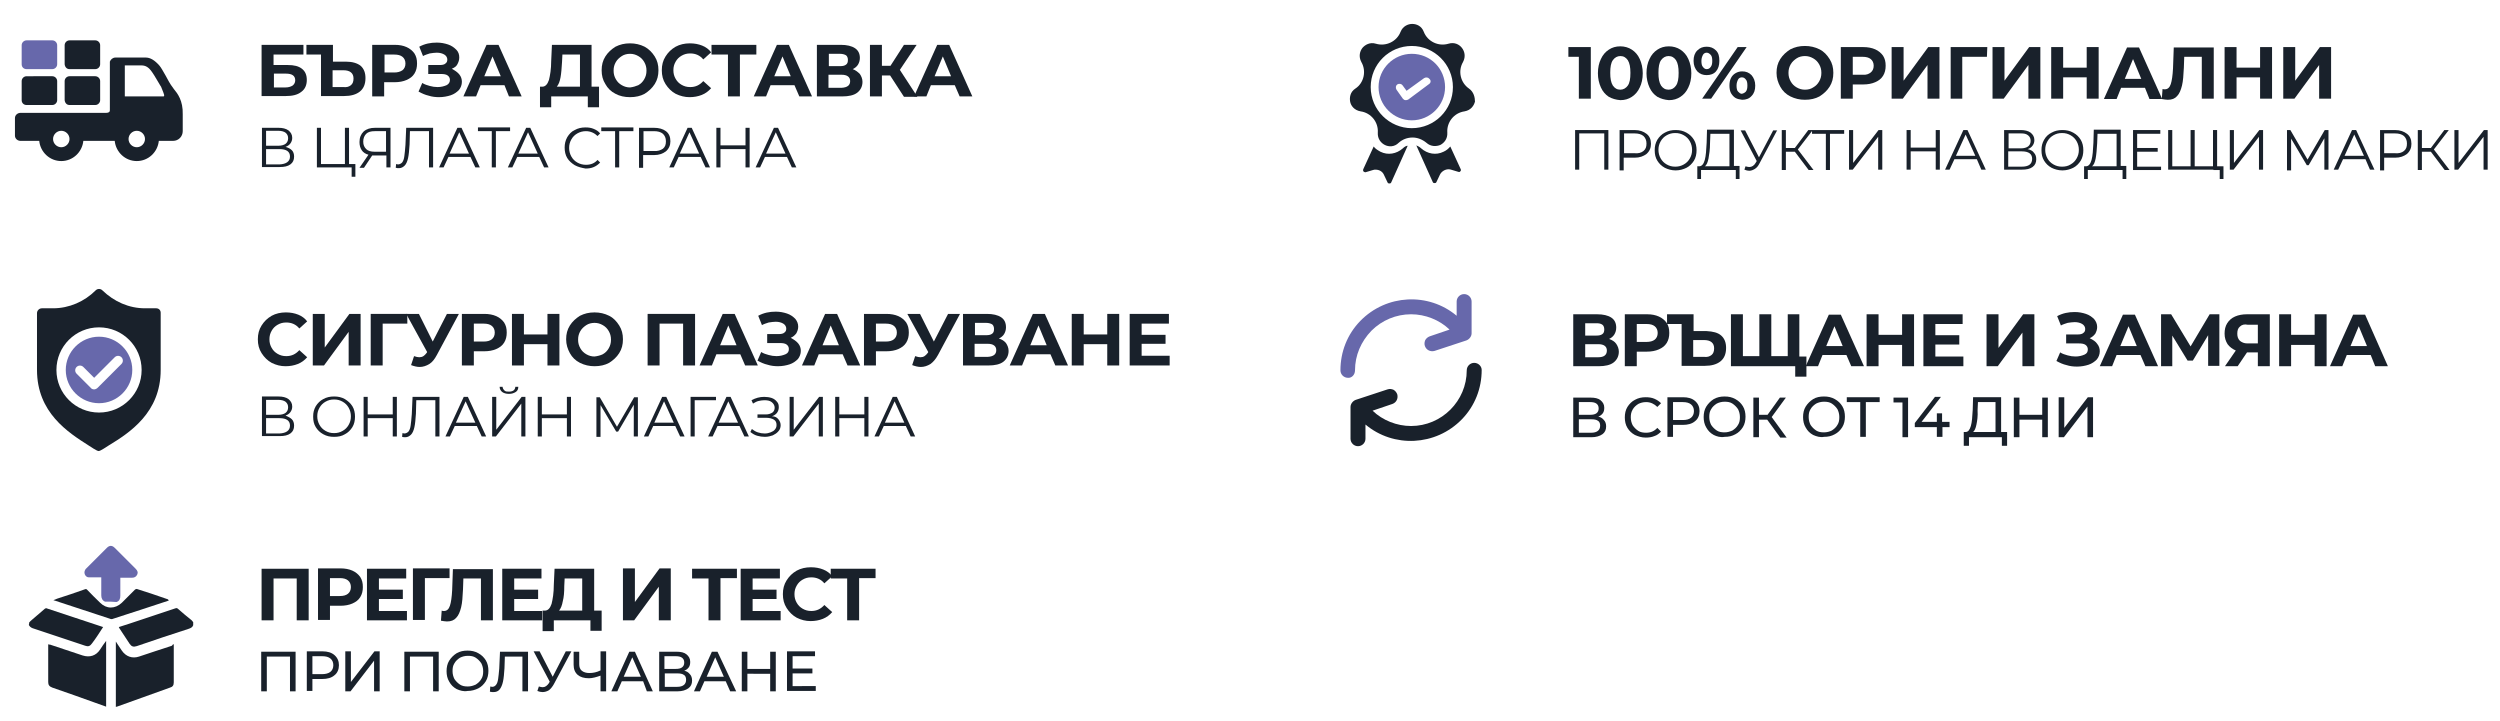 <?xml version="1.0" encoding="utf-8"?>
<!-- Generator: Adobe Illustrator 23.0.3, SVG Export Plug-In . SVG Version: 6.00 Build 0)  -->
<svg version="1.1" id="Layer_1" xmlns="http://www.w3.org/2000/svg" xmlns:xlink="http://www.w3.org/1999/xlink" x="0px" y="0px"
	 width="669px" height="193px" viewBox="0 0 669 193" style="enable-background:new 0 0 669 193;" xml:space="preserve">
<style type="text/css">
	.st0{fill:#19212B;}
	.st1{fill:#6768AB;}
</style>
<g>
	<g>
		<g>
			<g>
				<path class="st0" d="M425.7,12.6v13.8h-3.2V15.2h-2.8v-2.6H425.7z"/>
				<path class="st0" d="M430.5,25.9c-0.9-0.6-1.6-1.4-2.1-2.5c-0.5-1.1-0.8-2.4-0.8-3.8c0-1.5,0.3-2.8,0.8-3.8
					c0.5-1.1,1.2-1.9,2.1-2.5c0.9-0.6,1.9-0.9,3.1-0.9c1.1,0,2.2,0.3,3.1,0.9c0.9,0.6,1.6,1.4,2.1,2.5c0.5,1.1,0.8,2.4,0.8,3.8
					c0,1.5-0.3,2.8-0.8,3.8c-0.5,1.1-1.2,1.9-2.1,2.5c-0.9,0.6-1.9,0.9-3.1,0.9C432.4,26.7,431.4,26.4,430.5,25.9z M435.6,22.9
					c0.5-0.7,0.7-1.8,0.7-3.4c0-1.5-0.2-2.6-0.7-3.4c-0.5-0.7-1.1-1.1-2-1.1c-0.8,0-1.5,0.4-2,1.1c-0.5,0.7-0.7,1.8-0.7,3.4
					c0,1.5,0.2,2.6,0.7,3.4c0.5,0.7,1.1,1.1,2,1.1C434.4,24,435.1,23.6,435.6,22.9z"/>
				<path class="st0" d="M443.5,25.9c-0.9-0.6-1.6-1.4-2.1-2.5c-0.5-1.1-0.8-2.4-0.8-3.8c0-1.5,0.3-2.8,0.8-3.8
					c0.5-1.1,1.2-1.9,2.1-2.5c0.9-0.6,1.9-0.9,3.1-0.9c1.1,0,2.2,0.3,3.1,0.9c0.9,0.6,1.6,1.4,2.1,2.5c0.5,1.1,0.8,2.4,0.8,3.8
					c0,1.5-0.3,2.8-0.8,3.8c-0.5,1.1-1.2,1.9-2.1,2.5c-0.9,0.6-1.9,0.9-3.1,0.9C445.4,26.7,444.4,26.4,443.5,25.9z M448.5,22.9
					c0.5-0.7,0.7-1.8,0.7-3.4c0-1.5-0.2-2.6-0.7-3.4c-0.5-0.7-1.1-1.1-2-1.1c-0.8,0-1.5,0.4-2,1.1c-0.5,0.7-0.7,1.8-0.7,3.4
					c0,1.5,0.2,2.6,0.7,3.4c0.5,0.7,1.1,1.1,2,1.1C447.4,24,448,23.6,448.5,22.9z"/>
				<path class="st0" d="M454.2,19.1c-0.6-0.7-1-1.6-1-2.8s0.3-2.1,1-2.8s1.5-1,2.5-1c1,0,1.8,0.3,2.5,1s0.9,1.6,0.9,2.8
					s-0.3,2.1-0.9,2.8s-1.5,1-2.5,1C455.7,20.1,454.9,19.8,454.2,19.1z M457.8,17.9c0.3-0.4,0.4-0.9,0.4-1.6c0-0.7-0.1-1.3-0.4-1.6
					s-0.6-0.6-1.1-0.6c-0.4,0-0.8,0.2-1,0.6s-0.4,0.9-0.4,1.6s0.1,1.3,0.4,1.6c0.3,0.4,0.6,0.6,1,0.6
					C457.2,18.5,457.5,18.3,457.8,17.9z M465,12.6h2.4l-9.5,13.8h-2.4L465,12.6z M464.4,26.2c-0.5-0.3-0.9-0.8-1.2-1.3
					c-0.3-0.6-0.4-1.3-0.4-2s0.1-1.4,0.4-2c0.3-0.6,0.7-1,1.2-1.3c0.5-0.3,1.1-0.5,1.8-0.5c1,0,1.8,0.3,2.5,1c0.6,0.7,1,1.6,1,2.8
					s-0.3,2.1-1,2.8c-0.6,0.7-1.5,1-2.5,1C465.5,26.6,464.9,26.5,464.4,26.2z M467.2,24.5c0.3-0.4,0.4-0.9,0.4-1.6s-0.1-1.3-0.4-1.6
					c-0.3-0.4-0.6-0.6-1.1-0.6c-0.4,0-0.8,0.2-1,0.6s-0.4,0.9-0.4,1.6c0,0.7,0.1,1.3,0.4,1.6s0.6,0.6,1,0.6
					C466.6,25,466.9,24.8,467.2,24.5z"/>
				<path class="st0" d="M479.1,25.8c-1.2-0.6-2.1-1.5-2.7-2.6s-1-2.3-1-3.7c0-1.4,0.3-2.6,1-3.7c0.7-1.1,1.6-1.9,2.7-2.6
					c1.2-0.6,2.4-0.9,3.9-0.9c1.4,0,2.7,0.3,3.9,0.9s2,1.5,2.7,2.6c0.7,1.1,1,2.3,1,3.7c0,1.4-0.3,2.6-1,3.7
					c-0.7,1.1-1.6,1.9-2.7,2.6c-1.1,0.6-2.4,0.9-3.9,0.9C481.6,26.7,480.3,26.4,479.1,25.8z M485.2,23.4c0.7-0.4,1.2-0.9,1.6-1.6
					c0.4-0.7,0.6-1.4,0.6-2.3c0-0.9-0.2-1.6-0.6-2.3s-0.9-1.2-1.6-1.6s-1.4-0.6-2.2-0.6c-0.8,0-1.6,0.2-2.2,0.6s-1.2,0.9-1.6,1.6
					c-0.4,0.7-0.6,1.4-0.6,2.3c0,0.9,0.2,1.6,0.6,2.3c0.4,0.7,0.9,1.2,1.6,1.6s1.4,0.6,2.2,0.6C483.9,24,484.6,23.8,485.2,23.4z"/>
				<path class="st0" d="M501.8,13.2c0.9,0.4,1.6,1,2.1,1.7c0.5,0.8,0.7,1.6,0.7,2.7c0,1-0.2,1.9-0.7,2.7c-0.5,0.8-1.2,1.3-2.1,1.7
					c-0.9,0.4-2,0.6-3.2,0.6h-2.8v3.8h-3.2V12.6h6C499.8,12.6,500.9,12.8,501.8,13.2z M500.6,19.4c0.5-0.4,0.8-1,0.8-1.8
					c0-0.8-0.3-1.4-0.8-1.8c-0.5-0.4-1.2-0.6-2.2-0.6h-2.6v4.8h2.6C499.4,20.1,500.1,19.8,500.6,19.4z"/>
				<path class="st0" d="M506.2,12.6h3.2v9l6.6-9h3v13.8h-3.2v-9l-6.6,9h-3V12.6z"/>
				<path class="st0" d="M531.7,15.2h-6.6l0,11.2H522V12.6h9.8L531.7,15.2z"/>
				<path class="st0" d="M533.2,12.6h3.2v9l6.6-9h3v13.8h-3.2v-9l-6.6,9h-3V12.6z"/>
				<path class="st0" d="M561.6,12.6v13.8h-3.2v-5.7h-6.3v5.7h-3.2V12.6h3.2v5.5h6.3v-5.5H561.6z"/>
				<path class="st0" d="M574,23.5h-6.4l-1.2,3H563l6.2-13.8h3.2l6.2,13.8h-3.4L574,23.5z M573,21.1l-2.2-5.3l-2.2,5.3H573z"/>
				<path class="st0" d="M592.4,12.6v13.8h-3.2V15.2h-4.7l-0.1,2.9c-0.1,2-0.2,3.6-0.5,4.8c-0.3,1.2-0.7,2.2-1.3,2.8
					c-0.6,0.7-1.4,1-2.5,1c-0.4,0-1-0.1-1.6-0.2l0.2-2.7c0.2,0.1,0.4,0.1,0.6,0.1c0.8,0,1.3-0.5,1.6-1.4c0.3-0.9,0.5-2.3,0.6-4.2
					l0.2-5.6H592.4z"/>
				<path class="st0" d="M608,12.6v13.8h-3.2v-5.7h-6.3v5.7h-3.2V12.6h3.2v5.5h6.3v-5.5H608z"/>
				<path class="st0" d="M611,12.6h3.2v9l6.6-9h3v13.8h-3.2v-9l-6.6,9h-3V12.6z"/>
				<path class="st0" d="M430.4,34.8v10.6h-1.1v-9.7h-6.7v9.7h-1.1V34.8H430.4z"/>
				<path class="st0" d="M440.6,35.8c0.8,0.6,1.2,1.5,1.2,2.7c0,1.1-0.4,2-1.2,2.7c-0.8,0.6-1.8,1-3.2,1h-2.9v3.4h-1.1V34.8h4
					C438.8,34.8,439.8,35.2,440.6,35.8z M439.8,40.4c0.6-0.5,0.8-1.1,0.8-2c0-0.9-0.3-1.5-0.8-2c-0.6-0.5-1.4-0.7-2.4-0.7h-2.8v5.3
					h2.8C438.4,41.1,439.2,40.9,439.8,40.4z"/>
				<path class="st0" d="M445.5,44.9c-0.9-0.5-1.5-1.1-2-1.9c-0.5-0.8-0.7-1.7-0.7-2.8s0.2-1.9,0.7-2.8c0.5-0.8,1.2-1.5,2-1.9
					c0.9-0.5,1.8-0.7,2.9-0.7s2,0.2,2.9,0.7s1.5,1.1,2,1.9c0.5,0.8,0.7,1.8,0.7,2.8s-0.2,2-0.7,2.8c-0.5,0.8-1.2,1.5-2,1.9
					s-1.8,0.7-2.9,0.7S446.3,45.3,445.5,44.9z M450.6,44c0.7-0.4,1.2-0.9,1.6-1.6c0.4-0.7,0.6-1.4,0.6-2.3c0-0.8-0.2-1.6-0.6-2.3
					c-0.4-0.7-0.9-1.2-1.6-1.6c-0.7-0.4-1.4-0.6-2.3-0.6s-1.6,0.2-2.3,0.6c-0.7,0.4-1.2,0.9-1.6,1.6s-0.6,1.4-0.6,2.3
					c0,0.8,0.2,1.6,0.6,2.3s0.9,1.2,1.6,1.6c0.7,0.4,1.4,0.6,2.3,0.6S449.9,44.4,450.6,44z"/>
				<path class="st0" d="M465.5,44.5v3.4h-1v-2.4h-9.3l0,2.4h-1l0-3.4h0.5c0.7,0,1.2-0.6,1.5-1.7c0.3-1.1,0.4-2.6,0.5-4.6l0.1-3.5
					h7.2v9.7H465.5z M457.2,42.4c-0.2,1-0.5,1.8-1,2.1h6.6v-8.7h-5.1l-0.1,2.6C457.6,40,457.4,41.3,457.2,42.4z"/>
				<path class="st0" d="M475.6,34.8l-4.8,9c-0.3,0.6-0.7,1.1-1.2,1.4c-0.5,0.3-1,0.5-1.5,0.5c-0.4,0-0.8-0.1-1.3-0.3l0.3-0.9
					c0.4,0.1,0.7,0.2,1,0.2c0.7,0,1.3-0.4,1.7-1.1l0.3-0.5l-4.3-8.2h1.2l3.7,7.2l3.8-7.2H475.6z"/>
				<path class="st0" d="M480.3,40.6h-2.4v4.9h-1.1V34.8h1.1v4.8h2.4l3.6-4.8h1.2l-4,5.2l4.2,5.5h-1.3L480.3,40.6z"/>
				<path class="st0" d="M493.4,35.8h-3.7v9.7h-1.1v-9.7h-3.7v-1h8.6V35.8z"/>
				<path class="st0" d="M494.8,34.8h1.1v8.8l6.8-8.8h1v10.6h-1.1v-8.8l-6.8,8.8h-1V34.8z"/>
				<path class="st0" d="M519.1,34.8v10.6H518v-4.9h-6.7v4.9h-1.1V34.8h1.1v4.7h6.7v-4.7H519.1z"/>
				<path class="st0" d="M529,42.6H523l-1.3,2.8h-1.2l4.9-10.6h1.1l4.9,10.6h-1.2L529,42.6z M528.6,41.7L526,36l-2.6,5.7H528.6z"/>
				<path class="st0" d="M544.3,40.9c0.4,0.4,0.6,1,0.6,1.7c0,0.9-0.3,1.6-1,2.1s-1.6,0.7-2.9,0.7h-4.7V34.8h4.4
					c1.1,0,2,0.2,2.7,0.7c0.6,0.5,1,1.1,1,2c0,0.6-0.2,1.1-0.5,1.5c-0.3,0.4-0.7,0.7-1.3,0.9C543.4,40.1,544,40.4,544.3,40.9z
					 M537.5,39.7h3.3c0.8,0,1.5-0.2,1.9-0.5s0.7-0.8,0.7-1.5c0-0.6-0.2-1.1-0.7-1.5s-1.1-0.5-1.9-0.5h-3.3V39.7z M543.8,42.5
					c0-1.3-0.9-2-2.8-2h-3.6v4.1h3.6C542.9,44.6,543.8,43.9,543.8,42.5z"/>
				<path class="st0" d="M549,44.9c-0.9-0.5-1.5-1.1-2-1.9c-0.5-0.8-0.7-1.7-0.7-2.8s0.2-1.9,0.7-2.8s1.2-1.5,2-1.9
					c0.9-0.5,1.8-0.7,2.9-0.7s2,0.2,2.9,0.7s1.5,1.1,2,1.9c0.5,0.8,0.7,1.8,0.7,2.8s-0.2,2-0.7,2.8c-0.5,0.8-1.2,1.5-2,1.9
					s-1.8,0.7-2.9,0.7S549.8,45.3,549,44.9z M554.1,44c0.7-0.4,1.2-0.9,1.6-1.6c0.4-0.7,0.6-1.4,0.6-2.3c0-0.8-0.2-1.6-0.6-2.3
					c-0.4-0.7-0.9-1.2-1.6-1.6c-0.7-0.4-1.4-0.6-2.3-0.6s-1.6,0.2-2.3,0.6c-0.7,0.4-1.2,0.9-1.6,1.6s-0.6,1.4-0.6,2.3
					c0,0.8,0.2,1.6,0.6,2.3s0.9,1.2,1.6,1.6c0.7,0.4,1.4,0.6,2.3,0.6S553.5,44.4,554.1,44z"/>
				<path class="st0" d="M569,44.5v3.4h-1v-2.4h-9.3l0,2.4h-1l0-3.4h0.5c0.7,0,1.2-0.6,1.5-1.7c0.3-1.1,0.4-2.6,0.5-4.6l0.1-3.5h7.2
					v9.7H569z M560.8,42.4c-0.2,1-0.5,1.8-1,2.1h6.6v-8.7h-5.1l-0.1,2.6C561.1,40,561,41.3,560.8,42.4z"/>
				<path class="st0" d="M578.3,44.5v1h-7.5V34.8h7.3v1h-6.2v3.8h5.5v1h-5.5v4H578.3z"/>
				<path class="st0" d="M593.3,34.8v10.6h-13.1V34.8h1.1v9.7h4.9v-9.7h1.1v9.7h4.9v-9.7H593.3z M595,44.5v3.4h-1v-2.4h-1.7v-1H595z
					"/>
				<path class="st0" d="M596.7,34.8h1.1v8.8l6.8-8.8h1v10.6h-1.1v-8.8l-6.8,8.8h-1V34.8z"/>
				<path class="st0" d="M623.1,34.8v10.6H622V37l-4.2,7.2h-0.5l-4.2-7.1v8.5h-1.1V34.8h0.9l4.6,7.9l4.6-7.9H623.1z"/>
				<path class="st0" d="M633,42.6H627l-1.3,2.8h-1.2l4.9-10.6h1.1l4.9,10.6h-1.2L633,42.6z M632.6,41.7L630,36l-2.6,5.7H632.6z"/>
				<path class="st0" d="M644.1,35.8c0.8,0.6,1.2,1.5,1.2,2.7c0,1.1-0.4,2-1.2,2.7c-0.8,0.6-1.8,1-3.2,1H638v3.4h-1.1V34.8h4
					C642.3,34.8,643.3,35.2,644.1,35.8z M643.3,40.4c0.6-0.5,0.8-1.1,0.8-2c0-0.9-0.3-1.5-0.8-2c-0.6-0.5-1.4-0.7-2.4-0.7H638v5.3
					h2.8C641.9,41.1,642.7,40.9,643.3,40.4z"/>
				<path class="st0" d="M650.5,40.6h-2.4v4.9H647V34.8h1.1v4.8h2.4l3.6-4.8h1.2l-4,5.2l4.2,5.5h-1.3L650.5,40.6z"/>
				<path class="st0" d="M656.8,34.8h1.1v8.8l6.8-8.8h1v10.6h-1.1v-8.8l-6.8,8.8h-1V34.8z"/>
			</g>
		</g>
	</g>
	<g>
		<g>
			<g>
				<g>
					<path class="st0" d="M375.4,39.7c-1.7,1.5-4,1.9-6,0.9c-0.7-0.4-1.4-0.8-1.8-1.4l-2.8,6.1c-0.1,0.3,0,0.5,0.1,0.6
						c0.1,0.1,0.3,0.2,0.5,0.2l2-0.6c0.2-0.1,0.5-0.1,0.7-0.1c1,0,1.9,0.5,2.3,1.5l0.9,1.9c0.1,0.3,0.4,0.3,0.5,0.3
						c0.1,0,0.4,0,0.5-0.3l4.4-9.8C376.3,39,375.8,39.3,375.4,39.7z"/>
				</g>
			</g>
			<g>
				<g>
					<path class="st0" d="M390.9,45.3l-2.8-6.1c-0.5,0.6-1.1,1.1-1.8,1.4c-2,1-4.3,0.6-6-0.9c-0.4-0.4-0.9-0.6-1.3-0.8l4.4,9.8
						c0.1,0.3,0.4,0.3,0.5,0.3c0.1,0,0.4,0,0.5-0.3l0.9-1.9c0.4-0.9,1.4-1.5,2.3-1.5c0.2,0,0.5,0,0.7,0.1l2,0.6
						c0.3,0.1,0.5-0.1,0.5-0.2C390.9,45.8,391,45.5,390.9,45.3z"/>
				</g>
			</g>
			<g>
				<g>
					<path class="st0" d="M393.1,23.7c-2.3-1.6-3-4.7-1.6-7.1c0.8-1.5,0.4-2.9-0.3-3.8c-0.7-0.9-2-1.6-3.6-1.1
						c-2.7,0.8-5.6-0.6-6.6-3.2c-0.6-1.6-2-2.1-3.1-2.1c-1.1,0-2.5,0.6-3.1,2.1c-1,2.6-3.9,4-6.6,3.2c-1.6-0.5-2.9,0.3-3.6,1.1
						c-0.7,0.9-1.1,2.3-0.3,3.8c1.4,2.4,0.7,5.6-1.6,7.1c-1.4,0.9-1.6,2.4-1.4,3.5c0.2,1.1,1.1,2.3,2.8,2.6c2.8,0.4,4.8,2.9,4.6,5.7
						c-0.1,1.7,0.9,2.8,1.9,3.3c1,0.5,2.5,0.6,3.7-0.6c1-0.9,2.3-1.4,3.7-1.4c1.3,0,2.6,0.5,3.7,1.4c1.2,1.1,2.7,1,3.7,0.6
						c1-0.5,2-1.6,1.9-3.3c-0.2-2.8,1.8-5.3,4.6-5.7c1.7-0.3,2.5-1.5,2.8-2.6C394.7,26.1,394.4,24.6,393.1,23.7z M377.8,34.3
						c-6,0-11-4.9-11-11s4.9-11,11-11c6,0,11,4.9,11,11C388.8,29.4,383.9,34.3,377.8,34.3z"/>
				</g>
			</g>
			<g>
				<g>
					<g>
						<path class="st1" d="M377.8,14.4c-4.9,0-8.9,4-8.9,8.9s4,8.9,8.9,8.9c4.9,0,8.9-4,8.9-8.9S382.8,14.4,377.8,14.4z M382.4,22.5
							l-5.5,4.1c-0.2,0.1-0.4,0.2-0.6,0.2c-0.1,0-0.1,0-0.2,0c-0.3,0-0.5-0.2-0.7-0.4l-1.7-2.4c-0.3-0.5-0.2-1.1,0.2-1.4
							c0.5-0.3,1.1-0.2,1.4,0.2l1.1,1.5l4.7-3.4c0.5-0.3,1.1-0.2,1.4,0.2C383,21.5,382.9,22.2,382.4,22.5z"/>
					</g>
				</g>
			</g>
		</g>
	</g>
</g>
<g>
	<g>
		<g>
			<path class="st0" d="M72.7,97.1c-1.1-0.6-2-1.5-2.7-2.6c-0.7-1.1-1-2.3-1-3.7c0-1.4,0.3-2.6,1-3.7c0.7-1.1,1.5-1.9,2.7-2.6
				c1.1-0.6,2.4-0.9,3.8-0.9c1.2,0,2.3,0.2,3.3,0.6c1,0.4,1.8,1,2.4,1.8l-2.1,1.9c-0.9-1.1-2.1-1.6-3.5-1.6c-0.9,0-1.6,0.2-2.3,0.6
				c-0.7,0.4-1.2,0.9-1.6,1.6c-0.4,0.7-0.6,1.4-0.6,2.3c0,0.9,0.2,1.6,0.6,2.3c0.4,0.7,0.9,1.2,1.6,1.6c0.7,0.4,1.4,0.6,2.3,0.6
				c1.4,0,2.5-0.5,3.5-1.6l2.1,1.9c-0.7,0.8-1.5,1.4-2.5,1.8c-1,0.4-2.1,0.6-3.3,0.6C75.1,98,73.9,97.7,72.7,97.1z"/>
			<path class="st0" d="M83.7,84h3.2v9l6.6-9h3v13.8h-3.2v-9l-6.6,9h-3V84z"/>
			<path class="st0" d="M109,86.6h-6.6l0,11.2h-3.2V84h9.8L109,86.6z"/>
			<path class="st0" d="M122.8,84l-5.9,11c-0.6,1.1-1.2,1.9-2,2.4c-0.8,0.5-1.7,0.8-2.6,0.8c-0.7,0-1.5-0.2-2.3-0.5l0.8-2.4
				c0.6,0.2,1,0.3,1.4,0.3c0.4,0,0.8-0.1,1.1-0.3c0.3-0.2,0.6-0.5,0.9-0.9l0.1-0.2L108.7,84h3.4l3.7,7.4l3.8-7.4H122.8z"/>
			<path class="st0" d="M132.8,84.6c0.9,0.4,1.6,1,2.1,1.7c0.5,0.8,0.7,1.6,0.7,2.7c0,1-0.2,1.9-0.7,2.7c-0.5,0.8-1.2,1.3-2.1,1.7
				c-0.9,0.4-2,0.6-3.2,0.6h-2.8v3.8h-3.2V84h6C130.8,84,131.9,84.2,132.8,84.6z M131.6,90.8c0.5-0.4,0.8-1,0.8-1.8
				c0-0.8-0.3-1.4-0.8-1.8c-0.5-0.4-1.2-0.6-2.2-0.6h-2.6v4.8h2.6C130.4,91.4,131.1,91.2,131.6,90.8z"/>
			<path class="st0" d="M149.7,84v13.8h-3.2v-5.7h-6.3v5.7H137V84h3.2v5.5h6.3V84H149.7z"/>
			<path class="st0" d="M155.2,97.1c-1.2-0.6-2.1-1.5-2.7-2.6s-1-2.3-1-3.7c0-1.4,0.3-2.6,1-3.7c0.7-1.1,1.6-1.9,2.7-2.6
				c1.2-0.6,2.4-0.9,3.9-0.9c1.4,0,2.7,0.3,3.9,0.9s2,1.5,2.7,2.6c0.7,1.1,1,2.3,1,3.7c0,1.4-0.3,2.6-1,3.7
				c-0.7,1.1-1.6,1.9-2.7,2.6c-1.1,0.6-2.4,0.9-3.9,0.9C157.7,98,156.4,97.7,155.2,97.1z M161.3,94.8c0.7-0.4,1.2-0.9,1.6-1.6
				c0.4-0.7,0.6-1.4,0.6-2.3c0-0.9-0.2-1.6-0.6-2.3s-0.9-1.2-1.6-1.6s-1.4-0.6-2.2-0.6c-0.8,0-1.6,0.2-2.2,0.6s-1.2,0.9-1.6,1.6
				c-0.4,0.7-0.6,1.4-0.6,2.3c0,0.9,0.2,1.6,0.6,2.3c0.4,0.7,0.9,1.2,1.6,1.6s1.4,0.6,2.2,0.6C159.9,95.3,160.7,95.1,161.3,94.8z"/>
			<path class="st0" d="M186,84v13.8h-3.2V86.6h-6.3v11.2h-3.2V84H186z"/>
			<path class="st0" d="M198.1,94.8h-6.4l-1.2,3h-3.3l6.2-13.8h3.2l6.2,13.8h-3.4L198.1,94.8z M197.1,92.4l-2.2-5.3l-2.2,5.3H197.1z
				"/>
			<path class="st0" d="M213.6,91.9c0.5,0.6,0.7,1.3,0.7,2c0,0.8-0.3,1.6-0.8,2.2c-0.6,0.6-1.3,1.1-2.2,1.4c-0.9,0.3-2,0.5-3.1,0.5
				c-0.9,0-1.9-0.1-2.8-0.4c-0.9-0.2-1.8-0.6-2.7-1.1l1-2.3c0.6,0.4,1.3,0.6,2,0.8c0.7,0.2,1.4,0.3,2.1,0.3c0.9,0,1.7-0.2,2.4-0.5
				s0.9-0.8,0.9-1.4c0-0.5-0.2-0.9-0.6-1.2s-1-0.4-1.8-0.4h-3.4v-2.4h3.1c0.6,0,1.2-0.1,1.5-0.4c0.4-0.3,0.5-0.6,0.5-1.1
				c0-0.5-0.3-1-0.8-1.3c-0.5-0.3-1.2-0.5-2-0.5c-0.6,0-1.2,0.1-1.9,0.2c-0.6,0.2-1.3,0.4-1.8,0.7l-1-2.5c1.5-0.8,3-1.1,4.7-1.1
				c1.1,0,2.1,0.2,3,0.5s1.6,0.8,2.2,1.4c0.5,0.6,0.8,1.3,0.8,2.1c0,0.7-0.2,1.2-0.5,1.8c-0.4,0.5-0.8,0.9-1.5,1.2
				C212.5,90.9,213.1,91.3,213.6,91.9z"/>
			<path class="st0" d="M225.5,94.8h-6.4l-1.2,3h-3.3l6.2-13.8h3.2l6.2,13.8h-3.4L225.5,94.8z M224.5,92.4l-2.2-5.3l-2.2,5.3H224.5z
				"/>
			<path class="st0" d="M240.4,84.6c0.9,0.4,1.6,1,2.1,1.7c0.5,0.8,0.7,1.6,0.7,2.7c0,1-0.2,1.9-0.7,2.7c-0.5,0.8-1.2,1.3-2.1,1.7
				c-0.9,0.4-2,0.6-3.2,0.6h-2.8v3.8h-3.2V84h6C238.4,84,239.5,84.2,240.4,84.6z M239.2,90.8c0.5-0.4,0.8-1,0.8-1.8
				c0-0.8-0.3-1.4-0.8-1.8c-0.5-0.4-1.2-0.6-2.2-0.6h-2.6v4.8h2.6C238,91.4,238.7,91.2,239.2,90.8z"/>
			<path class="st0" d="M256.9,84l-5.9,11c-0.6,1.1-1.3,1.9-2,2.4c-0.8,0.5-1.7,0.8-2.6,0.8c-0.7,0-1.5-0.2-2.3-0.5l0.8-2.4
				c0.6,0.2,1,0.3,1.4,0.3c0.4,0,0.8-0.1,1.1-0.3c0.3-0.2,0.6-0.5,0.9-0.9l0.1-0.2L242.8,84h3.4l3.7,7.4l3.8-7.4H256.9z"/>
			<path class="st0" d="M269.2,91.8c0.4,0.6,0.7,1.3,0.7,2.1c0,1.2-0.5,2.2-1.4,2.9s-2.3,1-4,1h-6.8V84h6.4c1.6,0,2.9,0.3,3.8,0.9
				c0.9,0.6,1.3,1.5,1.3,2.7c0,0.7-0.2,1.3-0.5,1.8s-0.8,0.9-1.4,1.2C268.1,90.8,268.8,91.3,269.2,91.8z M260.9,89.7h3
				c0.7,0,1.2-0.1,1.6-0.4c0.4-0.3,0.5-0.7,0.5-1.3c0-0.5-0.2-1-0.5-1.2s-0.9-0.4-1.6-0.4h-3V89.7z M266.6,93.7
				c0-1.1-0.8-1.7-2.3-1.7h-3.5v3.5h3.5C265.9,95.4,266.6,94.8,266.6,93.7z"/>
			<path class="st0" d="M281.1,94.8h-6.4l-1.2,3h-3.3l6.2-13.8h3.2l6.2,13.8h-3.4L281.1,94.8z M280.1,92.4l-2.2-5.3l-2.2,5.3H280.1z
				"/>
			<path class="st0" d="M299.5,84v13.8h-3.2v-5.7H290v5.7h-3.2V84h3.2v5.5h6.3V84H299.5z"/>
			<path class="st0" d="M313,95.2v2.6h-10.7V84h10.5v2.6h-7.3v3h6.4V92h-6.4v3.2H313z"/>
			<path class="st0" d="M78.1,112.2c0.4,0.4,0.6,1,0.6,1.7c0,0.9-0.3,1.6-1,2.1c-0.7,0.5-1.6,0.7-2.9,0.7h-4.7v-10.6h4.4
				c1.1,0,2,0.2,2.7,0.7c0.6,0.5,1,1.1,1,2c0,0.6-0.2,1.1-0.5,1.5c-0.3,0.4-0.7,0.7-1.3,0.9C77.1,111.5,77.7,111.8,78.1,112.2z
				 M71.2,111h3.3c0.8,0,1.5-0.2,1.9-0.5c0.4-0.3,0.7-0.8,0.7-1.5c0-0.6-0.2-1.1-0.7-1.5c-0.4-0.3-1.1-0.5-1.9-0.5h-3.3V111z
				 M77.6,113.9c0-1.3-0.9-2-2.8-2h-3.6v4.1h3.6C76.6,115.9,77.6,115.2,77.6,113.9z"/>
			<path class="st0" d="M86.5,116.2c-0.9-0.5-1.5-1.1-2-1.9c-0.5-0.8-0.7-1.7-0.7-2.8s0.2-1.9,0.7-2.8c0.5-0.8,1.2-1.5,2-1.9
				c0.9-0.5,1.8-0.7,2.9-0.7c1.1,0,2,0.2,2.9,0.7c0.8,0.5,1.5,1.1,2,1.9c0.5,0.8,0.7,1.8,0.7,2.8s-0.2,2-0.7,2.8
				c-0.5,0.8-1.2,1.5-2,1.9c-0.8,0.5-1.8,0.7-2.9,0.7C88.3,116.9,87.4,116.7,86.5,116.2z M91.7,115.3c0.7-0.4,1.2-0.9,1.6-1.6
				c0.4-0.7,0.6-1.4,0.6-2.3c0-0.8-0.2-1.6-0.6-2.3c-0.4-0.7-0.9-1.2-1.6-1.6c-0.7-0.4-1.4-0.6-2.3-0.6s-1.6,0.2-2.3,0.6
				c-0.7,0.4-1.2,0.9-1.6,1.6s-0.6,1.4-0.6,2.3c0,0.8,0.2,1.6,0.6,2.3s0.9,1.2,1.6,1.6c0.7,0.4,1.4,0.6,2.3,0.6S91,115.7,91.7,115.3
				z"/>
			<path class="st0" d="M106.2,106.2v10.6h-1.1v-4.9h-6.7v4.9h-1.1v-10.6h1.1v4.7h6.7v-4.7H106.2z"/>
			<path class="st0" d="M117.6,106.2v10.6h-1.1v-9.7h-5.1l-0.1,3.6c-0.1,1.5-0.2,2.7-0.4,3.6c-0.2,0.9-0.5,1.6-0.9,2
				c-0.4,0.4-0.9,0.7-1.5,0.7c-0.3,0-0.6,0-0.9-0.1l0.1-1c0.2,0,0.3,0.1,0.5,0.1c0.4,0,0.8-0.2,1.1-0.5c0.3-0.4,0.5-0.9,0.6-1.7
				c0.1-0.7,0.2-1.7,0.3-3l0.2-4.6H117.6z"/>
			<path class="st0" d="M127.6,114h-5.9l-1.3,2.8h-1.2l4.9-10.6h1.1l4.9,10.6h-1.2L127.6,114z M127.2,113.1l-2.6-5.7l-2.6,5.7H127.2
				z"/>
			<path class="st0" d="M131.7,106.2h1.1v8.8l6.8-8.8h1v10.6h-1.1V108l-6.8,8.8h-1V106.2z M134.4,104.9c-0.4-0.3-0.7-0.8-0.7-1.4
				h0.8c0,0.4,0.2,0.7,0.5,1s0.7,0.3,1.2,0.3c0.5,0,0.9-0.1,1.2-0.3c0.3-0.2,0.5-0.6,0.5-1h0.8c0,0.6-0.2,1.1-0.7,1.4
				s-1,0.5-1.8,0.5C135.4,105.4,134.8,105.2,134.4,104.9z"/>
			<path class="st0" d="M152.8,106.2v10.6h-1.1v-4.9H145v4.9h-1.1v-10.6h1.1v4.7h6.7v-4.7H152.8z"/>
			<path class="st0" d="M170.7,106.2v10.6h-1.1v-8.5l-4.2,7.2h-0.5l-4.2-7.1v8.5h-1.1v-10.6h0.9l4.6,7.9l4.6-7.9H170.7z"/>
			<path class="st0" d="M180.7,114h-5.9l-1.3,2.8h-1.2l4.9-10.6h1.1l4.9,10.6H182L180.7,114z M180.3,113.1l-2.6-5.7l-2.6,5.7H180.3z
				"/>
			<path class="st0" d="M191.6,107.1h-5.7l0,9.7h-1.1v-10.6h6.8V107.1z"/>
			<path class="st0" d="M197.9,114H192l-1.3,2.8h-1.2l4.9-10.6h1.1l4.9,10.6h-1.2L197.9,114z M197.5,113.1l-2.6-5.7l-2.6,5.7H197.5z
				"/>
			<path class="st0" d="M208.3,112.2c0.4,0.5,0.6,1,0.6,1.6c0,0.6-0.2,1.2-0.6,1.6c-0.4,0.5-0.9,0.8-1.5,1.1
				c-0.6,0.2-1.3,0.4-2.1,0.4c-0.7,0-1.4-0.1-2.1-0.3s-1.3-0.6-1.8-1l0.4-0.8c0.5,0.4,1,0.7,1.6,0.9c0.6,0.2,1.2,0.3,1.8,0.3
				c0.6,0,1.1-0.1,1.6-0.3c0.5-0.2,0.9-0.4,1.2-0.8s0.4-0.7,0.4-1.2c0-0.6-0.2-1.1-0.7-1.4c-0.5-0.3-1.2-0.5-2.1-0.5h-2.3v-0.9h2.2
				c0.8,0,1.3-0.2,1.8-0.5c0.4-0.3,0.6-0.8,0.6-1.3c0-0.6-0.3-1.1-0.8-1.5c-0.5-0.4-1.2-0.5-2-0.5c-0.5,0-1,0.1-1.5,0.2
				c-0.5,0.1-1,0.4-1.5,0.7l-0.4-0.9c1.1-0.6,2.2-0.9,3.4-0.9c0.7,0,1.4,0.1,2,0.3c0.6,0.2,1.1,0.6,1.4,1c0.4,0.4,0.5,0.9,0.5,1.5
				c0,0.6-0.2,1.1-0.5,1.5c-0.3,0.4-0.8,0.7-1.3,0.9C207.4,111.4,207.9,111.7,208.3,112.2z"/>
			<path class="st0" d="M211.3,106.2h1.1v8.8l6.8-8.8h1v10.6h-1.1V108l-6.8,8.8h-1V106.2z"/>
			<path class="st0" d="M232.4,106.2v10.6h-1.1v-4.9h-6.7v4.9h-1.1v-10.6h1.1v4.7h6.7v-4.7H232.4z"/>
			<path class="st0" d="M242.4,114h-5.9l-1.3,2.8H234l4.9-10.6h1.1l4.9,10.6h-1.2L242.4,114z M242,113.1l-2.6-5.7l-2.6,5.7H242z"/>
		</g>
	</g>
	<g>
		<g>
			<g>
				<g>
					<path class="st1" d="M26.5,90.1c-4.9,0-8.9,4-8.9,8.9c0,4.9,4,8.9,8.9,8.9s8.9-4,8.9-8.9C35.4,94.1,31.4,90.1,26.5,90.1z
						 M32.5,97.4l-6.4,6.4c-0.2,0.2-0.6,0.4-0.9,0.4s-0.7-0.1-0.9-0.4l-3.8-3.8c-0.5-0.5-0.5-1.3,0-1.8c0.5-0.5,1.3-0.5,1.8,0
						l2.9,2.9l5.5-5.5c0.5-0.5,1.3-0.5,1.8,0C33,96.1,33,96.9,32.5,97.4z"/>
				</g>
			</g>
			<path class="st0" d="M41.8,82.5h-3c-4.3,0-8.3-1.8-11.4-4.8c-0.5-0.5-1.3-0.5-1.8,0c-3,3-7.1,4.8-11.4,4.8h-3
				c-0.7,0-1.3,0.6-1.3,1.3V99c0,11.4,8.3,16.7,13.8,20.2c0.5,0.3,2.2,1.5,2.7,1.5c0.5,0,2.2-1.2,2.7-1.5C34.7,115.8,43,110.4,43,99
				V83.7C43,83,42.5,82.5,41.8,82.5z M26.5,110.4c-6.3,0-11.4-5.1-11.4-11.4c0-6.3,5.1-11.4,11.4-11.4c6.3,0,11.4,5.1,11.4,11.4
				C37.9,105.3,32.8,110.4,26.5,110.4z"/>
		</g>
	</g>
</g>
<g>
	<g>
		<g>
			<g>
				<path class="st0" d="M70,12h11.2v2.6h-8v2.8H77c1.7,0,2.9,0.3,3.8,1c0.9,0.7,1.3,1.7,1.3,3c0,1.4-0.5,2.5-1.5,3.2
					c-1,0.8-2.4,1.1-4.1,1.1H70V12z M76.4,23.4c0.8,0,1.4-0.2,1.9-0.5c0.4-0.3,0.7-0.8,0.7-1.4c0-1.2-0.8-1.8-2.5-1.8h-3.2v3.7H76.4
					z"/>
				<path class="st0" d="M96.5,17.6c0.9,0.8,1.3,1.9,1.3,3.3c0,1.6-0.5,2.8-1.5,3.6c-1,0.8-2.4,1.2-4.2,1.2h-6.2V14.6H82V12h7.1v4.5
					h3.5C94.3,16.5,95.6,16.9,96.5,17.6z M93.9,22.8c0.5-0.4,0.7-1,0.7-1.8c0-1.4-0.9-2.2-2.7-2.2h-2.9v4.5h2.9
					C92.8,23.4,93.4,23.2,93.9,22.8z"/>
				<path class="st0" d="M108.8,12.6c0.9,0.4,1.6,1,2.1,1.7c0.5,0.8,0.7,1.6,0.7,2.7c0,1-0.2,1.9-0.7,2.7c-0.5,0.8-1.2,1.3-2.1,1.7
					c-0.9,0.4-2,0.6-3.2,0.6h-2.8v3.8h-3.2V12h6C106.9,12,107.9,12.2,108.8,12.6z M107.7,18.8c0.5-0.4,0.8-1,0.8-1.8
					c0-0.8-0.3-1.4-0.8-1.8c-0.5-0.4-1.2-0.6-2.2-0.6h-2.6v4.8h2.6C106.4,19.4,107.1,19.2,107.7,18.8z"/>
				<path class="st0" d="M122.9,19.9c0.5,0.6,0.7,1.3,0.7,2c0,0.8-0.3,1.6-0.8,2.2c-0.6,0.6-1.3,1.1-2.2,1.4c-0.9,0.3-2,0.5-3.1,0.5
					c-0.9,0-1.9-0.1-2.8-0.4c-0.9-0.2-1.8-0.6-2.7-1.1l1-2.3c0.6,0.4,1.3,0.6,2,0.8c0.7,0.2,1.4,0.3,2.1,0.3c0.9,0,1.7-0.2,2.4-0.5
					c0.6-0.3,0.9-0.8,0.9-1.4c0-0.5-0.2-0.9-0.6-1.2c-0.4-0.3-1-0.4-1.8-0.4h-3.4v-2.4h3.1c0.6,0,1.2-0.1,1.5-0.4
					c0.4-0.3,0.5-0.6,0.5-1.1c0-0.5-0.3-1-0.8-1.3c-0.5-0.3-1.2-0.5-2-0.5c-0.6,0-1.2,0.1-1.9,0.2c-0.6,0.2-1.3,0.4-1.8,0.7l-1-2.5
					c1.5-0.8,3-1.1,4.7-1.1c1.1,0,2.1,0.2,3,0.5c0.9,0.3,1.6,0.8,2.2,1.4s0.8,1.3,0.8,2.1c0,0.7-0.2,1.2-0.5,1.8s-0.8,0.9-1.5,1.2
					C121.8,18.9,122.4,19.3,122.9,19.9z"/>
				<path class="st0" d="M135,22.8h-6.4l-1.2,3H124l6.2-13.8h3.2l6.2,13.8h-3.4L135,22.8z M134,20.4l-2.2-5.3l-2.2,5.3H134z"/>
				<path class="st0" d="M160.3,23.2v5.5h-3v-2.9h-9.8v2.9h-3l0-5.5h0.6c0.8,0,1.4-0.6,1.8-1.8c0.3-1.2,0.6-2.9,0.6-5.1l0.2-4.3
					h10.6v11.2H160.3z M150,20.7c-0.2,1.1-0.5,1.9-1,2.5h6.2v-8.6h-4.7l-0.1,2C150.3,18.2,150.2,19.6,150,20.7z"/>
				<path class="st0" d="M164.7,25.1c-1.2-0.6-2.1-1.5-2.7-2.6c-0.7-1.1-1-2.3-1-3.7s0.3-2.6,1-3.7s1.6-1.9,2.7-2.6
					c1.2-0.6,2.4-0.9,3.9-0.9c1.4,0,2.7,0.3,3.9,0.9c1.1,0.6,2,1.5,2.7,2.6c0.7,1.1,1,2.3,1,3.7s-0.3,2.6-1,3.7
					c-0.7,1.1-1.6,1.9-2.7,2.6c-1.1,0.6-2.4,0.9-3.9,0.9C167.1,26,165.8,25.7,164.7,25.1z M170.8,22.8c0.7-0.4,1.2-0.9,1.6-1.6
					c0.4-0.7,0.6-1.4,0.6-2.3c0-0.9-0.2-1.6-0.6-2.3s-0.9-1.2-1.6-1.6s-1.4-0.6-2.2-0.6c-0.8,0-1.6,0.2-2.2,0.6s-1.2,0.9-1.6,1.6
					c-0.4,0.7-0.6,1.4-0.6,2.3c0,0.9,0.2,1.6,0.6,2.3c0.4,0.7,0.9,1.2,1.6,1.6s1.4,0.6,2.2,0.6C169.4,23.3,170.1,23.1,170.8,22.8z"
					/>
				<path class="st0" d="M180.8,25.1c-1.1-0.6-2-1.5-2.7-2.6c-0.7-1.1-1-2.3-1-3.7c0-1.4,0.3-2.6,1-3.7c0.7-1.1,1.5-1.9,2.7-2.6
					c1.1-0.6,2.4-0.9,3.8-0.9c1.2,0,2.3,0.2,3.3,0.6c1,0.4,1.8,1,2.4,1.8l-2.1,1.9c-0.9-1.1-2.1-1.6-3.5-1.6c-0.9,0-1.6,0.2-2.3,0.6
					c-0.7,0.4-1.2,0.9-1.6,1.6c-0.4,0.7-0.6,1.4-0.6,2.3c0,0.9,0.2,1.6,0.6,2.3c0.4,0.7,0.9,1.2,1.6,1.6c0.7,0.4,1.4,0.6,2.3,0.6
					c1.4,0,2.5-0.5,3.5-1.6l2.1,1.9c-0.7,0.8-1.5,1.4-2.5,1.8c-1,0.4-2.1,0.6-3.3,0.6C183.3,26,182,25.7,180.8,25.1z"/>
				<path class="st0" d="M202.4,14.6H198v11.2h-3.2V14.6h-4.4V12h12V14.6z"/>
				<path class="st0" d="M212.6,22.8h-6.4l-1.2,3h-3.3l6.2-13.8h3.2l6.2,13.8h-3.4L212.6,22.8z M211.6,20.4l-2.2-5.3l-2.2,5.3H211.6
					z"/>
				<path class="st0" d="M230.1,19.8c0.4,0.6,0.7,1.3,0.7,2.1c0,1.2-0.5,2.2-1.4,2.9s-2.3,1-4,1h-6.8V12h6.4c1.6,0,2.9,0.3,3.8,0.9
					c0.9,0.6,1.3,1.5,1.3,2.6c0,0.7-0.2,1.3-0.5,1.8s-0.8,0.9-1.4,1.2C229,18.8,229.6,19.3,230.1,19.8z M221.8,17.7h3
					c0.7,0,1.2-0.1,1.6-0.4c0.4-0.3,0.5-0.7,0.5-1.3c0-0.5-0.2-1-0.5-1.2s-0.9-0.4-1.6-0.4h-3V17.7z M227.5,21.7
					c0-1.1-0.8-1.7-2.3-1.7h-3.5v3.5h3.5C226.8,23.4,227.5,22.8,227.5,21.7z"/>
				<path class="st0" d="M238.2,20.2H236v5.6h-3.2V12h3.2v5.6h2.3l3.6-5.6h3.4l-4.5,6.7l4.7,7.2h-3.6L238.2,20.2z"/>
				<path class="st0" d="M255.5,22.8h-6.4l-1.2,3h-3.3l6.2-13.8h3.2l6.2,13.8h-3.4L255.5,22.8z M254.5,20.4l-2.2-5.3l-2.2,5.3H254.5
					z"/>
				<path class="st0" d="M78.1,40.2c0.4,0.4,0.6,1,0.6,1.7c0,0.9-0.3,1.6-1,2.1c-0.7,0.5-1.6,0.7-2.9,0.7h-4.7V34.2h4.4
					c1.1,0,2,0.2,2.7,0.7c0.6,0.5,1,1.1,1,2c0,0.6-0.2,1.1-0.5,1.5c-0.3,0.4-0.7,0.7-1.3,0.9C77.1,39.5,77.7,39.8,78.1,40.2z
					 M71.2,39h3.3c0.8,0,1.5-0.2,1.9-0.5c0.4-0.3,0.7-0.8,0.7-1.5c0-0.6-0.2-1.1-0.7-1.5c-0.4-0.3-1.1-0.5-1.9-0.5h-3.3V39z
					 M77.6,41.9c0-1.3-0.9-2-2.8-2h-3.6v4.1h3.6C76.6,43.9,77.6,43.2,77.6,41.9z"/>
				<path class="st0" d="M95.1,43.8v3.5h-1v-2.5h-9.3V34.2h1.1v9.7h6.4v-9.7h1.1v9.7H95.1z"/>
				<path class="st0" d="M104.5,34.2v10.6h-1.1v-3.2h-3.2c-0.1,0-0.3,0-0.6,0l-2.2,3.3h-1.2l2.4-3.5c-0.8-0.2-1.4-0.6-1.8-1.2
					c-0.4-0.6-0.6-1.3-0.6-2.2c0-1.2,0.4-2.1,1.1-2.8c0.8-0.7,1.8-1,3.1-1H104.5z M98,39.9c0.5,0.5,1.3,0.7,2.2,0.7h3.1v-5.5h-3
					c-1,0-1.8,0.2-2.3,0.7s-0.8,1.2-0.8,2.1C97.2,38.8,97.5,39.4,98,39.9z"/>
				<path class="st0" d="M115.9,34.2v10.6h-1.1v-9.7h-5.1l-0.1,3.6c-0.1,1.5-0.2,2.7-0.4,3.6c-0.2,0.9-0.5,1.6-0.9,2
					c-0.4,0.4-0.9,0.7-1.5,0.7c-0.3,0-0.6,0-0.9-0.1l0.1-1c0.2,0,0.3,0.1,0.5,0.1c0.4,0,0.8-0.2,1.1-0.5c0.3-0.4,0.5-0.9,0.6-1.7
					c0.1-0.7,0.2-1.7,0.3-3l0.2-4.6H115.9z"/>
				<path class="st0" d="M125.9,42h-5.9l-1.3,2.8h-1.2l4.9-10.6h1.1l4.9,10.6h-1.2L125.9,42z M125.5,41.1l-2.6-5.7l-2.6,5.7H125.5z"
					/>
				<path class="st0" d="M136.4,35.1h-3.7v9.7h-1.1v-9.7h-3.7v-1h8.6V35.1z"/>
				<path class="st0" d="M144.3,42h-5.9l-1.3,2.8h-1.2l4.9-10.6h1.1l4.9,10.6h-1.2L144.3,42z M143.9,41.1l-2.6-5.7l-2.6,5.7H143.9z"
					/>
				<path class="st0" d="M153.8,44.2c-0.8-0.5-1.5-1.1-2-1.9c-0.5-0.8-0.7-1.8-0.7-2.8s0.2-1.9,0.7-2.8c0.5-0.8,1.1-1.5,2-1.9
					c0.9-0.5,1.8-0.7,2.9-0.7c0.8,0,1.5,0.1,2.2,0.4c0.7,0.3,1.2,0.6,1.7,1.2l-0.7,0.7c-0.8-0.8-1.9-1.3-3.1-1.3
					c-0.8,0-1.6,0.2-2.3,0.6c-0.7,0.4-1.2,0.9-1.6,1.6c-0.4,0.7-0.6,1.4-0.6,2.3c0,0.8,0.2,1.6,0.6,2.3c0.4,0.7,0.9,1.2,1.6,1.6
					c0.7,0.4,1.5,0.6,2.3,0.6c1.3,0,2.3-0.4,3.1-1.3l0.7,0.7c-0.5,0.5-1,0.9-1.7,1.2c-0.7,0.3-1.4,0.4-2.2,0.4
					C155.6,44.9,154.7,44.7,153.8,44.2z"/>
				<path class="st0" d="M169.4,35.1h-3.7v9.7h-1.1v-9.7h-3.7v-1h8.6V35.1z"/>
				<path class="st0" d="M178.2,35.1c0.8,0.6,1.2,1.5,1.2,2.7c0,1.1-0.4,2-1.2,2.7c-0.8,0.6-1.8,1-3.2,1h-2.9v3.4H171V34.2h4
					C176.3,34.2,177.4,34.5,178.2,35.1z M177.4,39.8c0.6-0.5,0.8-1.1,0.8-2c0-0.9-0.3-1.5-0.8-2c-0.6-0.5-1.4-0.7-2.4-0.7h-2.8v5.3
					h2.8C176,40.5,176.8,40.2,177.4,39.8z"/>
				<path class="st0" d="M187.5,42h-5.9l-1.3,2.8h-1.2l4.9-10.6h1.1l4.9,10.6h-1.2L187.5,42z M187.1,41.1l-2.6-5.7l-2.6,5.7H187.1z"
					/>
				<path class="st0" d="M200.6,34.2v10.6h-1.1v-4.9h-6.7v4.9h-1.1V34.2h1.1v4.7h6.7v-4.7H200.6z"/>
				<path class="st0" d="M210.6,42h-5.9l-1.3,2.8h-1.2l4.9-10.6h1.1l4.9,10.6h-1.2L210.6,42z M210.2,41.1l-2.6-5.7l-2.6,5.7H210.2z"
					/>
			</g>
		</g>
	</g>
	<g>
		<g>
			<path class="st0" d="M46.5,23.8c-0.1-0.1-0.1-0.2-0.2-0.3c-0.8-1-1.4-2.2-2-3.3c-0.6-1-1.1-2-1.6-2.6c-1.3-1.5-2.5-2.2-3.7-2.2
				h-5.9c0,0-0.6,0-1.2,0h-1c-0.7,0-1.3,0.5-1.5,1.1l0,0v13l0,0c0,0,0,0.2-0.1,0.4c-0.2,0.2-0.5,0.3-0.9,0.3H5.5
				c-0.8,0-1.5,0.6-1.5,1.4v4.7c0,0.8,0.7,1.4,1.5,1.4h5c0.3,3,2.8,5.4,5.9,5.4c3.1,0,5.6-2.4,5.9-5.4h8.4c0.3,3,2.8,5.4,5.9,5.4
				c3.1,0,5.6-2.4,5.9-5.4h3.8c1.5,0,2.6-1.2,2.6-2.6v-4.5C49,26.9,47.5,25,46.5,23.8z M38.8,37.2c0,1.2-1,2.2-2.2,2.2
				c-1.2,0-2.2-1-2.2-2.2c0-1.2,1-2.2,2.2-2.2C37.8,35,38.8,36,38.8,37.2z M43.9,25.7c0,0.1-0.2,0.1-0.4,0.1l-10.1,0v-8.3h4.4
				c1.2,0,2,0.5,2.9,1.8c0.6,0.8,2.1,3.5,2.2,3.6c0.1,0.1,0.1,0.2,0.2,0.3C43.4,24.1,44.1,25.4,43.9,25.7z M16.4,35
				c1.2,0,2.2,1,2.2,2.2c0,1.2-1,2.2-2.2,2.2c-1.2,0-2.2-1-2.2-2.2C14.2,36,15.2,35,16.4,35z"/>
			<path class="st0" d="M7.1,28.1h6.9c0.7,0,1.3-0.6,1.3-1.3v-5.1c0-0.7-0.6-1.3-1.3-1.3H7.1c-0.7,0-1.3,0.6-1.3,1.3v5.1
				C5.8,27.6,6.4,28.1,7.1,28.1z"/>
			<path class="st0" d="M18.6,28.1h6.9c0.7,0,1.3-0.6,1.3-1.3v-5.1c0-0.7-0.6-1.3-1.3-1.3h-6.9c-0.7,0-1.3,0.6-1.3,1.3v5.1
				C17.4,27.6,17.9,28.1,18.6,28.1z"/>
			<g>
				<path class="st1" d="M7.1,18.5h6.9c0.7,0,1.3-0.6,1.3-1.3v-5.1c0-0.7-0.6-1.3-1.3-1.3H7.1c-0.7,0-1.3,0.6-1.3,1.3v5.1
					C5.8,18,6.4,18.5,7.1,18.5z"/>
			</g>
			<path class="st0" d="M18.6,18.5h6.9c0.7,0,1.3-0.6,1.3-1.3v-5.1c0-0.7-0.6-1.3-1.3-1.3h-6.9c-0.7,0-1.3,0.6-1.3,1.3v5.1
				C17.4,18,17.9,18.5,18.6,18.5z"/>
		</g>
	</g>
</g>
<g>
	<g>
		<g>
			<g>
				<path class="st0" d="M432.5,92c0.4,0.6,0.7,1.3,0.7,2.1c0,1.2-0.5,2.2-1.4,2.9c-0.9,0.7-2.3,1-4,1H421V84.1h6.4
					c1.6,0,2.9,0.3,3.8,0.9c0.9,0.6,1.3,1.5,1.3,2.7c0,0.7-0.2,1.3-0.5,1.8c-0.3,0.5-0.8,0.9-1.4,1.2C431.4,91,432.1,91.4,432.5,92z
					 M424.2,89.8h3c0.7,0,1.2-0.1,1.6-0.4c0.4-0.3,0.5-0.7,0.5-1.3c0-0.5-0.2-1-0.5-1.2c-0.4-0.3-0.9-0.4-1.6-0.4h-3V89.8z
					 M430,93.8c0-1.1-0.8-1.7-2.3-1.7h-3.5v3.5h3.5C429.2,95.6,430,95,430,93.8z"/>
				<path class="st0" d="M443.9,84.7c0.9,0.4,1.6,1,2.1,1.7c0.5,0.8,0.7,1.6,0.7,2.7c0,1-0.2,1.9-0.7,2.7c-0.5,0.8-1.2,1.3-2.1,1.7
					c-0.9,0.4-2,0.6-3.2,0.6H438V98h-3.2V84.1h6C442,84.1,443,84.3,443.9,84.7z M442.8,90.9c0.5-0.4,0.8-1,0.8-1.8
					c0-0.8-0.3-1.4-0.8-1.8c-0.5-0.4-1.2-0.6-2.2-0.6H438v4.8h2.6C441.5,91.5,442.3,91.3,442.8,90.9z"/>
				<path class="st0" d="M460.6,89.8c0.9,0.8,1.3,1.9,1.3,3.3c0,1.6-0.5,2.8-1.5,3.6c-1,0.8-2.4,1.2-4.2,1.2H450V86.7h-3.9v-2.6h7.1
					v4.5h3.5C458.4,88.7,459.7,89,460.6,89.8z M458,95c0.5-0.4,0.7-1,0.7-1.8c0-1.4-0.9-2.2-2.7-2.2h-2.9v4.5h2.9
					C456.9,95.6,457.5,95.4,458,95z"/>
				<path class="st0" d="M481.5,84.1V98h-18.3V84.1h3.2v11.2h4.4V84.1h3.2v11.2h4.4V84.1H481.5z M483.4,95.3v5.5h-3V98h-2.2v-2.6
					H483.4z"/>
				<path class="st0" d="M494.1,95h-6.4l-1.2,3h-3.3l6.2-13.8h3.2l6.2,13.8h-3.4L494.1,95z M493.1,92.6l-2.2-5.3l-2.2,5.3H493.1z"/>
				<path class="st0" d="M512.2,84.1V98H509v-5.7h-6.3V98h-3.2V84.1h3.2v5.5h6.3v-5.5H512.2z"/>
				<path class="st0" d="M525.4,95.4V98h-10.7V84.1h10.5v2.6h-7.3v3h6.4v2.5h-6.4v3.2H525.4z"/>
				<path class="st0" d="M531.6,84.1h3.2v9l6.6-9h3V98h-3.2v-9l-6.6,9h-3V84.1z"/>
				<path class="st0" d="M561.2,92c0.5,0.6,0.7,1.3,0.7,2c0,0.8-0.3,1.6-0.8,2.2c-0.6,0.6-1.3,1.1-2.2,1.4c-0.9,0.3-2,0.5-3.1,0.5
					c-0.9,0-1.9-0.1-2.8-0.4c-0.9-0.2-1.8-0.6-2.7-1.1l1-2.3c0.6,0.4,1.3,0.6,2,0.8c0.7,0.2,1.4,0.3,2.1,0.3c0.9,0,1.7-0.2,2.4-0.5
					s0.9-0.8,0.9-1.4c0-0.5-0.2-0.9-0.6-1.2s-1-0.4-1.8-0.4h-3.4v-2.4h3.1c0.6,0,1.2-0.1,1.5-0.4c0.4-0.3,0.5-0.6,0.5-1.1
					c0-0.5-0.3-1-0.8-1.3c-0.5-0.3-1.2-0.5-2-0.5c-0.6,0-1.2,0.1-1.9,0.2c-0.6,0.2-1.3,0.4-1.8,0.7l-1-2.5c1.5-0.8,3-1.1,4.7-1.1
					c1.1,0,2.1,0.2,3,0.5s1.6,0.8,2.2,1.4c0.5,0.6,0.8,1.3,0.8,2.1c0,0.7-0.2,1.2-0.5,1.8c-0.4,0.5-0.8,0.9-1.5,1.2
					C560.2,91,560.8,91.4,561.2,92z"/>
				<path class="st0" d="M572.8,95h-6.4l-1.2,3h-3.3l6.2-13.8h3.2l6.2,13.8h-3.4L572.8,95z M571.8,92.6l-2.2-5.3l-2.2,5.3H571.8z"/>
				<path class="st0" d="M590.9,98l0-8.3l-4.1,6.8h-1.4l-4.1-6.7V98h-3V84.1h2.7l5.2,8.6l5.1-8.6h2.6l0,13.8H590.9z"/>
				<path class="st0" d="M607.4,84.1V98h-3.2v-3.7h-2.9l-2.5,3.7h-3.4l2.9-4.2c-0.9-0.4-1.7-1-2.2-1.7c-0.5-0.8-0.8-1.7-0.8-2.8
					c0-1.1,0.2-2,0.7-2.8c0.5-0.8,1.2-1.4,2.1-1.8c0.9-0.4,2-0.6,3.2-0.6H607.4z M599.4,87.4c-0.5,0.4-0.7,1-0.7,1.9
					c0,0.8,0.2,1.4,0.7,1.9c0.5,0.4,1.1,0.7,2,0.7h2.8v-5h-2.7C600.6,86.7,599.9,86.9,599.4,87.4z"/>
				<path class="st0" d="M622.6,84.1V98h-3.2v-5.7h-6.3V98h-3.2V84.1h3.2v5.5h6.3v-5.5H622.6z"/>
				<path class="st0" d="M634.4,95H628l-1.2,3h-3.3l6.2-13.8h3.2L639,98h-3.4L634.4,95z M633.4,92.6l-2.2-5.3l-2.2,5.3H633.4z"/>
				<path class="st0" d="M429.2,112.4c0.4,0.4,0.6,1,0.6,1.7c0,0.9-0.3,1.6-1,2.1c-0.7,0.5-1.7,0.8-2.9,0.8h-4.9v-10.6h4.6
					c1.2,0,2.1,0.2,2.7,0.7s1,1.1,1,2c0,0.6-0.1,1.1-0.4,1.5s-0.7,0.7-1.2,0.9C428.3,111.6,428.8,111.9,429.2,112.4z M422.5,111h3
					c0.7,0,1.3-0.1,1.7-0.4s0.6-0.7,0.6-1.3s-0.2-1-0.6-1.3c-0.4-0.3-1-0.4-1.7-0.4h-3V111z M428.2,113.9c0-0.6-0.2-1.1-0.6-1.3
					c-0.4-0.3-1-0.4-1.8-0.4h-3.3v3.6h3.3C427.4,115.8,428.2,115.1,428.2,113.9z"/>
				<path class="st0" d="M437.5,116.4c-0.9-0.5-1.5-1.1-2-1.9c-0.5-0.8-0.7-1.8-0.7-2.8c0-1,0.2-2,0.7-2.8c0.5-0.8,1.2-1.5,2-1.9
					c0.9-0.5,1.8-0.7,2.9-0.7c0.8,0,1.6,0.1,2.3,0.4c0.7,0.3,1.3,0.7,1.8,1.2l-1,1c-0.8-0.8-1.8-1.3-3-1.3c-0.8,0-1.5,0.2-2.1,0.5
					c-0.6,0.4-1.1,0.8-1.5,1.5s-0.5,1.3-0.5,2.1c0,0.8,0.2,1.5,0.5,2.1c0.4,0.6,0.9,1.1,1.5,1.5c0.6,0.4,1.4,0.5,2.1,0.5
					c1.2,0,2.2-0.4,3-1.3l1,1c-0.5,0.5-1.1,1-1.8,1.2c-0.7,0.3-1.5,0.4-2.3,0.4C439.3,117.1,438.4,116.8,437.5,116.4z"/>
				<path class="st0" d="M453.6,107.3c0.8,0.7,1.2,1.6,1.2,2.7s-0.4,2.1-1.2,2.7c-0.8,0.7-1.9,1-3.3,1h-2.6v3.2h-1.5v-10.6h4.2
					C451.7,106.3,452.8,106.6,453.6,107.3z M452.5,111.8c0.5-0.4,0.8-1,0.8-1.8s-0.3-1.4-0.8-1.8c-0.5-0.4-1.2-0.6-2.2-0.6h-2.6v4.8
					h2.6C451.3,112.4,452,112.2,452.5,111.8z"/>
				<path class="st0" d="M458.6,116.4c-0.9-0.5-1.5-1.1-2-2c-0.5-0.8-0.7-1.8-0.7-2.8s0.2-2,0.7-2.8c0.5-0.8,1.2-1.5,2-2
					c0.9-0.5,1.8-0.7,2.9-0.7c1.1,0,2,0.2,2.9,0.7c0.9,0.5,1.5,1.1,2,1.9c0.5,0.8,0.7,1.8,0.7,2.8c0,1-0.2,2-0.7,2.8
					c-0.5,0.8-1.2,1.5-2,1.9c-0.9,0.5-1.8,0.7-2.9,0.7C460.4,117.1,459.4,116.8,458.6,116.4z M463.6,115.2c0.6-0.4,1.1-0.8,1.5-1.5
					c0.4-0.6,0.5-1.3,0.5-2.1c0-0.8-0.2-1.5-0.5-2.1c-0.4-0.6-0.9-1.1-1.5-1.5c-0.6-0.4-1.3-0.5-2.1-0.5s-1.5,0.2-2.1,0.5
					c-0.6,0.4-1.1,0.8-1.5,1.5c-0.4,0.6-0.5,1.3-0.5,2.1c0,0.8,0.2,1.5,0.5,2.1c0.4,0.6,0.9,1.1,1.5,1.5c0.6,0.4,1.3,0.5,2.1,0.5
					S462.9,115.5,463.6,115.2z"/>
				<path class="st0" d="M472.9,112.3h-2.2v4.7h-1.5v-10.6h1.5v4.6h2.3l3.3-4.6h1.6l-3.8,5.2l4,5.5h-1.7L472.9,112.3z"/>
				<path class="st0" d="M485.2,116.4c-0.9-0.5-1.5-1.1-2-2c-0.5-0.8-0.7-1.8-0.7-2.8s0.2-2,0.7-2.8c0.5-0.8,1.2-1.5,2-2
					s1.8-0.7,2.9-0.7c1.1,0,2,0.2,2.9,0.7c0.9,0.5,1.5,1.1,2,1.9c0.5,0.8,0.7,1.8,0.7,2.8c0,1-0.2,2-0.7,2.8c-0.5,0.8-1.2,1.5-2,1.9
					c-0.9,0.5-1.8,0.7-2.9,0.7C487.1,117.1,486.1,116.8,485.2,116.4z M490.2,115.2c0.6-0.4,1.1-0.8,1.5-1.5c0.4-0.6,0.5-1.3,0.5-2.1
					c0-0.8-0.2-1.5-0.5-2.1c-0.4-0.6-0.9-1.1-1.5-1.5c-0.6-0.4-1.3-0.5-2.1-0.5c-0.8,0-1.5,0.2-2.1,0.5c-0.6,0.4-1.1,0.8-1.5,1.5
					c-0.4,0.6-0.5,1.3-0.5,2.1c0,0.8,0.2,1.5,0.5,2.1c0.4,0.6,0.9,1.1,1.5,1.5c0.6,0.4,1.3,0.5,2.1,0.5
					C488.9,115.7,489.6,115.5,490.2,115.2z"/>
				<path class="st0" d="M503,107.6h-3.7v9.3h-1.5v-9.3h-3.6v-1.3h8.8V107.6z"/>
				<path class="st0" d="M510.6,106.3V117h-1.5v-9.3h-2.4v-1.3H510.6z"/>
				<path class="st0" d="M521.8,114.3h-2v2.6h-1.5v-2.6h-5.9v-1.1l5.4-7h1.6l-5.2,6.7h4.1v-2.3h1.4v2.3h2V114.3z"/>
				<path class="st0" d="M537.1,115.6v3.7h-1.4V117h-8.8l0,2.3h-1.4l0-3.7h0.5c0.7,0,1.1-0.6,1.4-1.6c0.3-1,0.4-2.5,0.5-4.3l0.1-3.4
					h7.5v9.3H537.1z M528.9,113.6c-0.2,1-0.5,1.7-0.9,2h6v-8h-4.7l-0.1,2.2C529.3,111.4,529.1,112.6,528.9,113.6z"/>
				<path class="st0" d="M548,106.3V117h-1.5v-4.7h-6.1v4.7h-1.5v-10.6h1.5v4.6h6.1v-4.6H548z"/>
				<path class="st0" d="M550.9,106.3h1.5v8.2l6.3-8.2h1.4V117h-1.5v-8.2l-6.3,8.2h-1.4V106.3z"/>
			</g>
		</g>
	</g>
	<g>
		<g>
			<g>
				<path class="st1" d="M362.6,99.1c0-4,1.6-7.7,4.4-10.6c2.8-2.8,6.6-4.4,10.6-4.4c0,0,0,0,0,0c3.8,0,7.6,1.5,10.3,4.1l-5.3,1.8
					c-0.5,0.2-0.9,0.5-1.2,1c-0.2,0.5-0.3,1-0.1,1.6c0.4,1.1,1.5,1.6,2.6,1.3l8.5-2.8c0.8-0.3,1.4-1.1,1.4-1.9v-8.5c0-1.1-0.9-2-2-2
					c-1.1,0-2,0.9-2,2v3.8c-7.5-6.3-18.8-5.8-25.8,1.4c-3.5,3.6-5.3,8.3-5.3,13.2c0,1.1,0.9,2,2,2
					C361.7,101.2,362.6,100.3,362.6,99.1z"/>
			</g>
			<path class="st0" d="M394.5,97.1c-1.1,0-2,0.9-2,2c0,8.2-6.7,14.9-14.9,14.9c0,0,0,0,0,0c-3.8,0-7.6-1.5-10.3-4.1l5.3-1.8
				c1.1-0.4,1.6-1.5,1.3-2.6c-0.2-0.5-0.5-0.9-1-1.2c-0.5-0.2-1-0.3-1.6-0.1l-8.5,2.8c-0.8,0.3-1.4,1.1-1.4,1.9v8.5c0,1.1,0.9,2,2,2
				c1.1,0,2-0.9,2-2v-3.8c7.5,6.3,18.8,5.8,25.8-1.4c3.5-3.6,5.3-8.3,5.3-13.2C396.5,98,395.6,97.1,394.5,97.1z"/>
		</g>
	</g>
</g>
<g>
	<g>
		<g>
			<g>
				<path class="st0" d="M82.6,152.1V166h-3.2v-11.2h-6.2V166H70v-13.8H82.6z"/>
				<path class="st0" d="M94.3,152.7c0.9,0.4,1.6,1,2.1,1.7c0.5,0.8,0.7,1.6,0.7,2.7c0,1-0.2,1.9-0.7,2.7c-0.5,0.8-1.2,1.3-2.1,1.7
					c-0.9,0.4-2,0.6-3.2,0.6h-2.8v3.8h-3.2v-13.8h6C92.3,152.1,93.4,152.3,94.3,152.7z M93.1,158.9c0.5-0.4,0.8-1,0.8-1.8
					c0-0.8-0.3-1.4-0.8-1.8c-0.5-0.4-1.2-0.6-2.2-0.6h-2.6v4.8h2.6C91.9,159.5,92.6,159.3,93.1,158.9z"/>
				<path class="st0" d="M108.9,163.4v2.6H98.2v-13.8h10.5v2.6h-7.3v3h6.4v2.5h-6.4v3.2H108.9z"/>
				<path class="st0" d="M120.3,154.7h-6.6l0,11.2h-3.2v-13.8h9.8L120.3,154.7z"/>
				<path class="st0" d="M131.9,152.1V166h-3.2v-11.2H124l-0.1,2.9c-0.1,2-0.2,3.6-0.5,4.8c-0.3,1.2-0.7,2.2-1.3,2.8
					c-0.6,0.7-1.4,1-2.5,1c-0.4,0-1-0.1-1.6-0.2l0.2-2.7c0.2,0.1,0.4,0.1,0.6,0.1c0.8,0,1.3-0.5,1.6-1.4s0.5-2.3,0.6-4.2l0.2-5.6
					H131.9z"/>
				<path class="st0" d="M145.1,163.4v2.6h-10.7v-13.8h10.5v2.6h-7.3v3h6.4v2.5h-6.4v3.2H145.1z"/>
				<path class="st0" d="M161,163.3v5.5h-3V166h-9.8v2.9h-3l0-5.5h0.6c0.8,0,1.4-0.6,1.8-1.8c0.3-1.2,0.6-2.9,0.6-5.1l0.2-4.3H159
					v11.2H161z M150.6,160.9c-0.2,1.1-0.5,1.9-1,2.5h6.2v-8.6h-4.7l-0.1,2C151,158.4,150.9,159.8,150.6,160.9z"/>
				<path class="st0" d="M166.7,152.1h3.2v9l6.6-9h3V166h-3.2v-9l-6.6,9h-3V152.1z"/>
				<path class="st0" d="M197.2,154.7h-4.4V166h-3.2v-11.2h-4.4v-2.6h12V154.7z"/>
				<path class="st0" d="M208.9,163.4v2.6h-10.7v-13.8h10.5v2.6h-7.3v3h6.4v2.5h-6.4v3.2H208.9z"/>
				<path class="st0" d="M213.2,165.3c-1.1-0.6-2-1.5-2.7-2.6c-0.7-1.1-1-2.3-1-3.7c0-1.4,0.3-2.6,1-3.7c0.7-1.1,1.5-1.9,2.7-2.6
					c1.1-0.6,2.4-0.9,3.8-0.9c1.2,0,2.3,0.2,3.3,0.6c1,0.4,1.8,1,2.4,1.8l-2.1,1.9c-0.9-1.1-2.1-1.6-3.5-1.6c-0.9,0-1.6,0.2-2.3,0.6
					c-0.7,0.4-1.2,0.9-1.6,1.6c-0.4,0.7-0.6,1.4-0.6,2.3c0,0.9,0.2,1.6,0.6,2.3c0.4,0.7,0.9,1.2,1.6,1.6c0.7,0.4,1.4,0.6,2.3,0.6
					c1.4,0,2.5-0.5,3.5-1.6l2.1,1.9c-0.7,0.8-1.5,1.4-2.5,1.8c-1,0.4-2.1,0.6-3.3,0.6C215.6,166.2,214.4,165.9,213.2,165.3z"/>
				<path class="st0" d="M234.3,154.7h-4.4V166h-3.2v-11.2h-4.4v-2.6h12V154.7z"/>
				<path class="st0" d="M79.1,174.3V185h-1.5v-9.3h-6.2v9.3h-1.5v-10.6H79.1z"/>
				<path class="st0" d="M89.5,175.3c0.8,0.7,1.2,1.6,1.2,2.7s-0.4,2.1-1.2,2.7c-0.8,0.7-1.9,1-3.3,1h-2.6v3.2h-1.5v-10.6h4.2
					C87.6,174.3,88.7,174.6,89.5,175.3z M88.4,179.8c0.5-0.4,0.8-1,0.8-1.8s-0.3-1.4-0.8-1.8s-1.2-0.6-2.2-0.6h-2.6v4.8h2.6
					C87.1,180.4,87.9,180.2,88.4,179.8z"/>
				<path class="st0" d="M92.4,174.3h1.5v8.2l6.3-8.2h1.4V185h-1.5v-8.2l-6.3,8.2h-1.4V174.3z"/>
				<path class="st0" d="M117.4,174.3V185h-1.5v-9.3h-6.2v9.3h-1.5v-10.6H117.4z"/>
				<path class="st0" d="M122.2,184.4c-0.9-0.5-1.5-1.1-2-2c-0.5-0.8-0.7-1.8-0.7-2.8s0.2-2,0.7-2.8c0.5-0.8,1.2-1.5,2-2
					c0.9-0.5,1.8-0.7,2.9-0.7c1.1,0,2,0.2,2.9,0.7s1.5,1.1,2,1.9c0.5,0.8,0.7,1.8,0.7,2.8c0,1-0.2,2-0.7,2.8c-0.5,0.8-1.2,1.5-2,1.9
					s-1.8,0.7-2.9,0.7C124.1,185.1,123.1,184.8,122.2,184.4z M127.3,183.2c0.6-0.4,1.1-0.8,1.5-1.5c0.4-0.6,0.5-1.3,0.5-2.1
					c0-0.8-0.2-1.5-0.5-2.1c-0.4-0.6-0.9-1.1-1.5-1.5c-0.6-0.4-1.3-0.5-2.1-0.5s-1.5,0.2-2.1,0.5c-0.6,0.4-1.1,0.8-1.5,1.5
					c-0.4,0.6-0.5,1.3-0.5,2.1c0,0.8,0.2,1.5,0.5,2.1c0.4,0.6,0.9,1.1,1.5,1.5c0.6,0.4,1.3,0.5,2.1,0.5S126.6,183.5,127.3,183.2z"/>
				<path class="st0" d="M141.3,174.3V185h-1.5v-9.3h-4.7l-0.1,3.1c-0.1,1.5-0.2,2.7-0.4,3.6s-0.5,1.6-0.9,2.1
					c-0.4,0.5-1,0.7-1.6,0.7c-0.3,0-0.6,0-1-0.1l0.1-1.4c0.2,0,0.3,0.1,0.5,0.1c0.4,0,0.8-0.2,1-0.5c0.3-0.3,0.5-0.9,0.6-1.6
					c0.1-0.7,0.2-1.6,0.3-2.8l0.2-4.5H141.3z"/>
				<path class="st0" d="M152.9,174.3l-4.7,8.8c-0.4,0.7-0.8,1.2-1.3,1.6c-0.5,0.3-1.1,0.5-1.7,0.5c-0.5,0-0.9-0.1-1.4-0.3l0.4-1.2
					c0.4,0.1,0.7,0.2,1,0.2c0.7,0,1.2-0.4,1.7-1.1l0.2-0.4l-4.3-8.1h1.6l3.5,6.8l3.5-6.8H152.9z"/>
				<path class="st0" d="M162.2,174.3V185h-1.5v-4.2c-1.1,0.4-2.2,0.7-3.1,0.7c-1.3,0-2.3-0.3-3-0.9c-0.7-0.6-1.1-1.5-1.1-2.7v-3.5
					h1.5v3.3c0,0.8,0.2,1.4,0.7,1.8s1.2,0.6,2,0.6c1,0,2-0.2,3-0.7v-5.1H162.2z"/>
				<path class="st0" d="M172.1,182.3h-5.7l-1.2,2.7h-1.6l4.8-10.6h1.5l4.8,10.6h-1.6L172.1,182.3z M171.5,181.1l-2.3-5.2l-2.3,5.2
					H171.5z"/>
				<path class="st0" d="M184.6,180.4c0.4,0.4,0.6,1,0.6,1.7c0,0.9-0.3,1.6-1,2.1c-0.7,0.5-1.7,0.8-2.9,0.8h-4.9v-10.6h4.6
					c1.2,0,2.1,0.2,2.7,0.7s1,1.1,1,2c0,0.6-0.1,1.1-0.4,1.5s-0.7,0.7-1.2,0.9C183.7,179.6,184.2,179.9,184.6,180.4z M177.8,179h3
					c0.7,0,1.3-0.1,1.7-0.4c0.4-0.3,0.6-0.7,0.6-1.3s-0.2-1-0.6-1.3s-1-0.4-1.7-0.4h-3V179z M183.6,181.9c0-0.6-0.2-1.1-0.6-1.3
					c-0.4-0.3-1-0.4-1.8-0.4h-3.3v3.6h3.3C182.8,183.8,183.6,183.1,183.6,181.9z"/>
				<path class="st0" d="M194.2,182.3h-5.7l-1.2,2.7h-1.6l4.8-10.6h1.5L197,185h-1.6L194.2,182.3z M193.7,181.1l-2.3-5.2l-2.3,5.2
					H193.7z"/>
				<path class="st0" d="M207.6,174.3V185h-1.5v-4.7H200v4.7h-1.5v-10.6h1.5v4.6h6.1v-4.6H207.6z"/>
				<path class="st0" d="M218.3,183.6v1.3h-7.7v-10.6h7.5v1.3h-6v3.3h5.3v1.3h-5.3v3.4H218.3z"/>
			</g>
		</g>
	</g>
	<path class="st0" d="M7.8,166.6c0.2-0.2,0.4-0.5,0.7-0.7c1.2-1,2.3-2,3.5-3c0.1-0.1,0.4-0.2,0.5-0.1c4.9,1.6,9.9,3.3,14.8,4.9
		c0.1,0,0.2,0.1,0.3,0.1c-0.1,0.1-0.1,0.2-0.2,0.3c-0.9,1.4-1.8,2.8-2.8,4.1c-0.5,0.7-1,0.9-1.8,0.6c-4.7-1.6-9.4-3.1-14.1-4.7
		c-0.5-0.2-0.8-0.5-1-0.9C7.8,167.1,7.8,166.9,7.8,166.6z"/>
	<path class="st0" d="M51.7,167.3c-0.2,0.6-0.7,0.8-1.3,1c-4.6,1.5-9.2,3-13.8,4.6c-0.9,0.3-1.4,0.1-1.9-0.6
		c-0.9-1.4-1.8-2.7-2.7-4.1c-0.1-0.1-0.1-0.2-0.2-0.4c0.9-0.3,1.9-0.6,2.8-0.9c4.1-1.4,8.2-2.7,12.3-4.1c0.3-0.1,0.5-0.1,0.7,0.1
		c1.2,1.1,2.5,2.1,3.7,3.1c0.2,0.2,0.3,0.4,0.4,0.5C51.7,166.9,51.7,167.1,51.7,167.3z"/>
	<path class="st1" d="M28.1,161c-0.7-0.3-1-0.9-1-1.7c0-1.4,0-2.9,0-4.3c0-0.2,0-0.3,0-0.5c-0.8,0-1.6,0-2.4,0c-0.3,0-0.6,0-0.9,0
		c-0.5,0-0.9-0.3-1.1-0.8c-0.2-0.5-0.1-0.9,0.2-1.4c0.1-0.1,0.2-0.2,0.2-0.2c1.8-1.8,3.7-3.7,5.5-5.5c0.7-0.7,1.4-0.7,2.1,0
		c1.9,1.9,3.7,3.7,5.6,5.6c0.5,0.5,0.7,1,0.4,1.6c-0.3,0.6-0.8,0.8-1.4,0.8c-1,0-2,0-3.1,0c0,0.2,0,0.3,0,0.5c0,1.4,0,2.9,0,4.3
		c0,0.8-0.2,1.4-1,1.7C30.3,161,29.2,161,28.1,161z"/>
	<path class="st0" d="M46.5,172.4c0,0.2,0,0.3,0,0.4c0,3.3,0,6.5,0,9.8c0,0.8-0.3,1.2-1,1.4c-4.7,1.7-9.5,3.4-14.2,5.1
		c-0.1,0-0.2,0-0.3,0.1c0-5.8,0-11.7,0-17.5c0.1,0.1,0.2,0.2,0.2,0.3c0.5,0.7,0.9,1.4,1.4,2.1c1.1,1.6,2.8,2.2,4.6,1.6
		c2.9-1,5.8-1.9,8.8-2.9C46.2,172.5,46.3,172.4,46.5,172.4z"/>
	<path class="st0" d="M28.4,189.1c-0.9-0.3-1.9-0.7-2.8-1c-3.9-1.4-7.8-2.8-11.6-4.1c-0.8-0.3-1.1-0.7-1.1-1.5c0-3.2,0-6.5,0-9.7
		c0-0.1,0-0.2,0-0.4c0.2,0.1,0.3,0.1,0.5,0.1c2.9,1,5.8,1.9,8.7,2.9c1.9,0.6,3.6,0.1,4.7-1.6c0.5-0.8,1-1.5,1.6-2.3
		C28.4,177.4,28.4,183.2,28.4,189.1z"/>
	<path class="st0" d="M45.2,160.7c-2.5,0.8-4.9,1.6-7.3,2.4c-2.6,0.8-5.1,1.7-7.7,2.5c-0.2,0.1-0.5,0.1-0.7,0
		c-5-1.6-9.9-3.3-14.9-4.9c-0.1,0-0.1,0-0.3-0.1c0.4-0.1,0.7-0.3,1-0.4c2.5-0.8,4.9-1.6,7.4-2.5c0.3-0.1,0.4-0.1,0.6,0.1
		c1.1,1.2,2.3,2.3,3.5,3.5c1.7,1.7,4,1.7,5.8,0c1.2-1.2,2.3-2.3,3.5-3.5c0.1-0.1,0.3-0.2,0.5-0.2c2.8,0.9,5.6,1.8,8.4,2.8
		C45,160.6,45.1,160.6,45.2,160.7z"/>
</g>
</svg>
